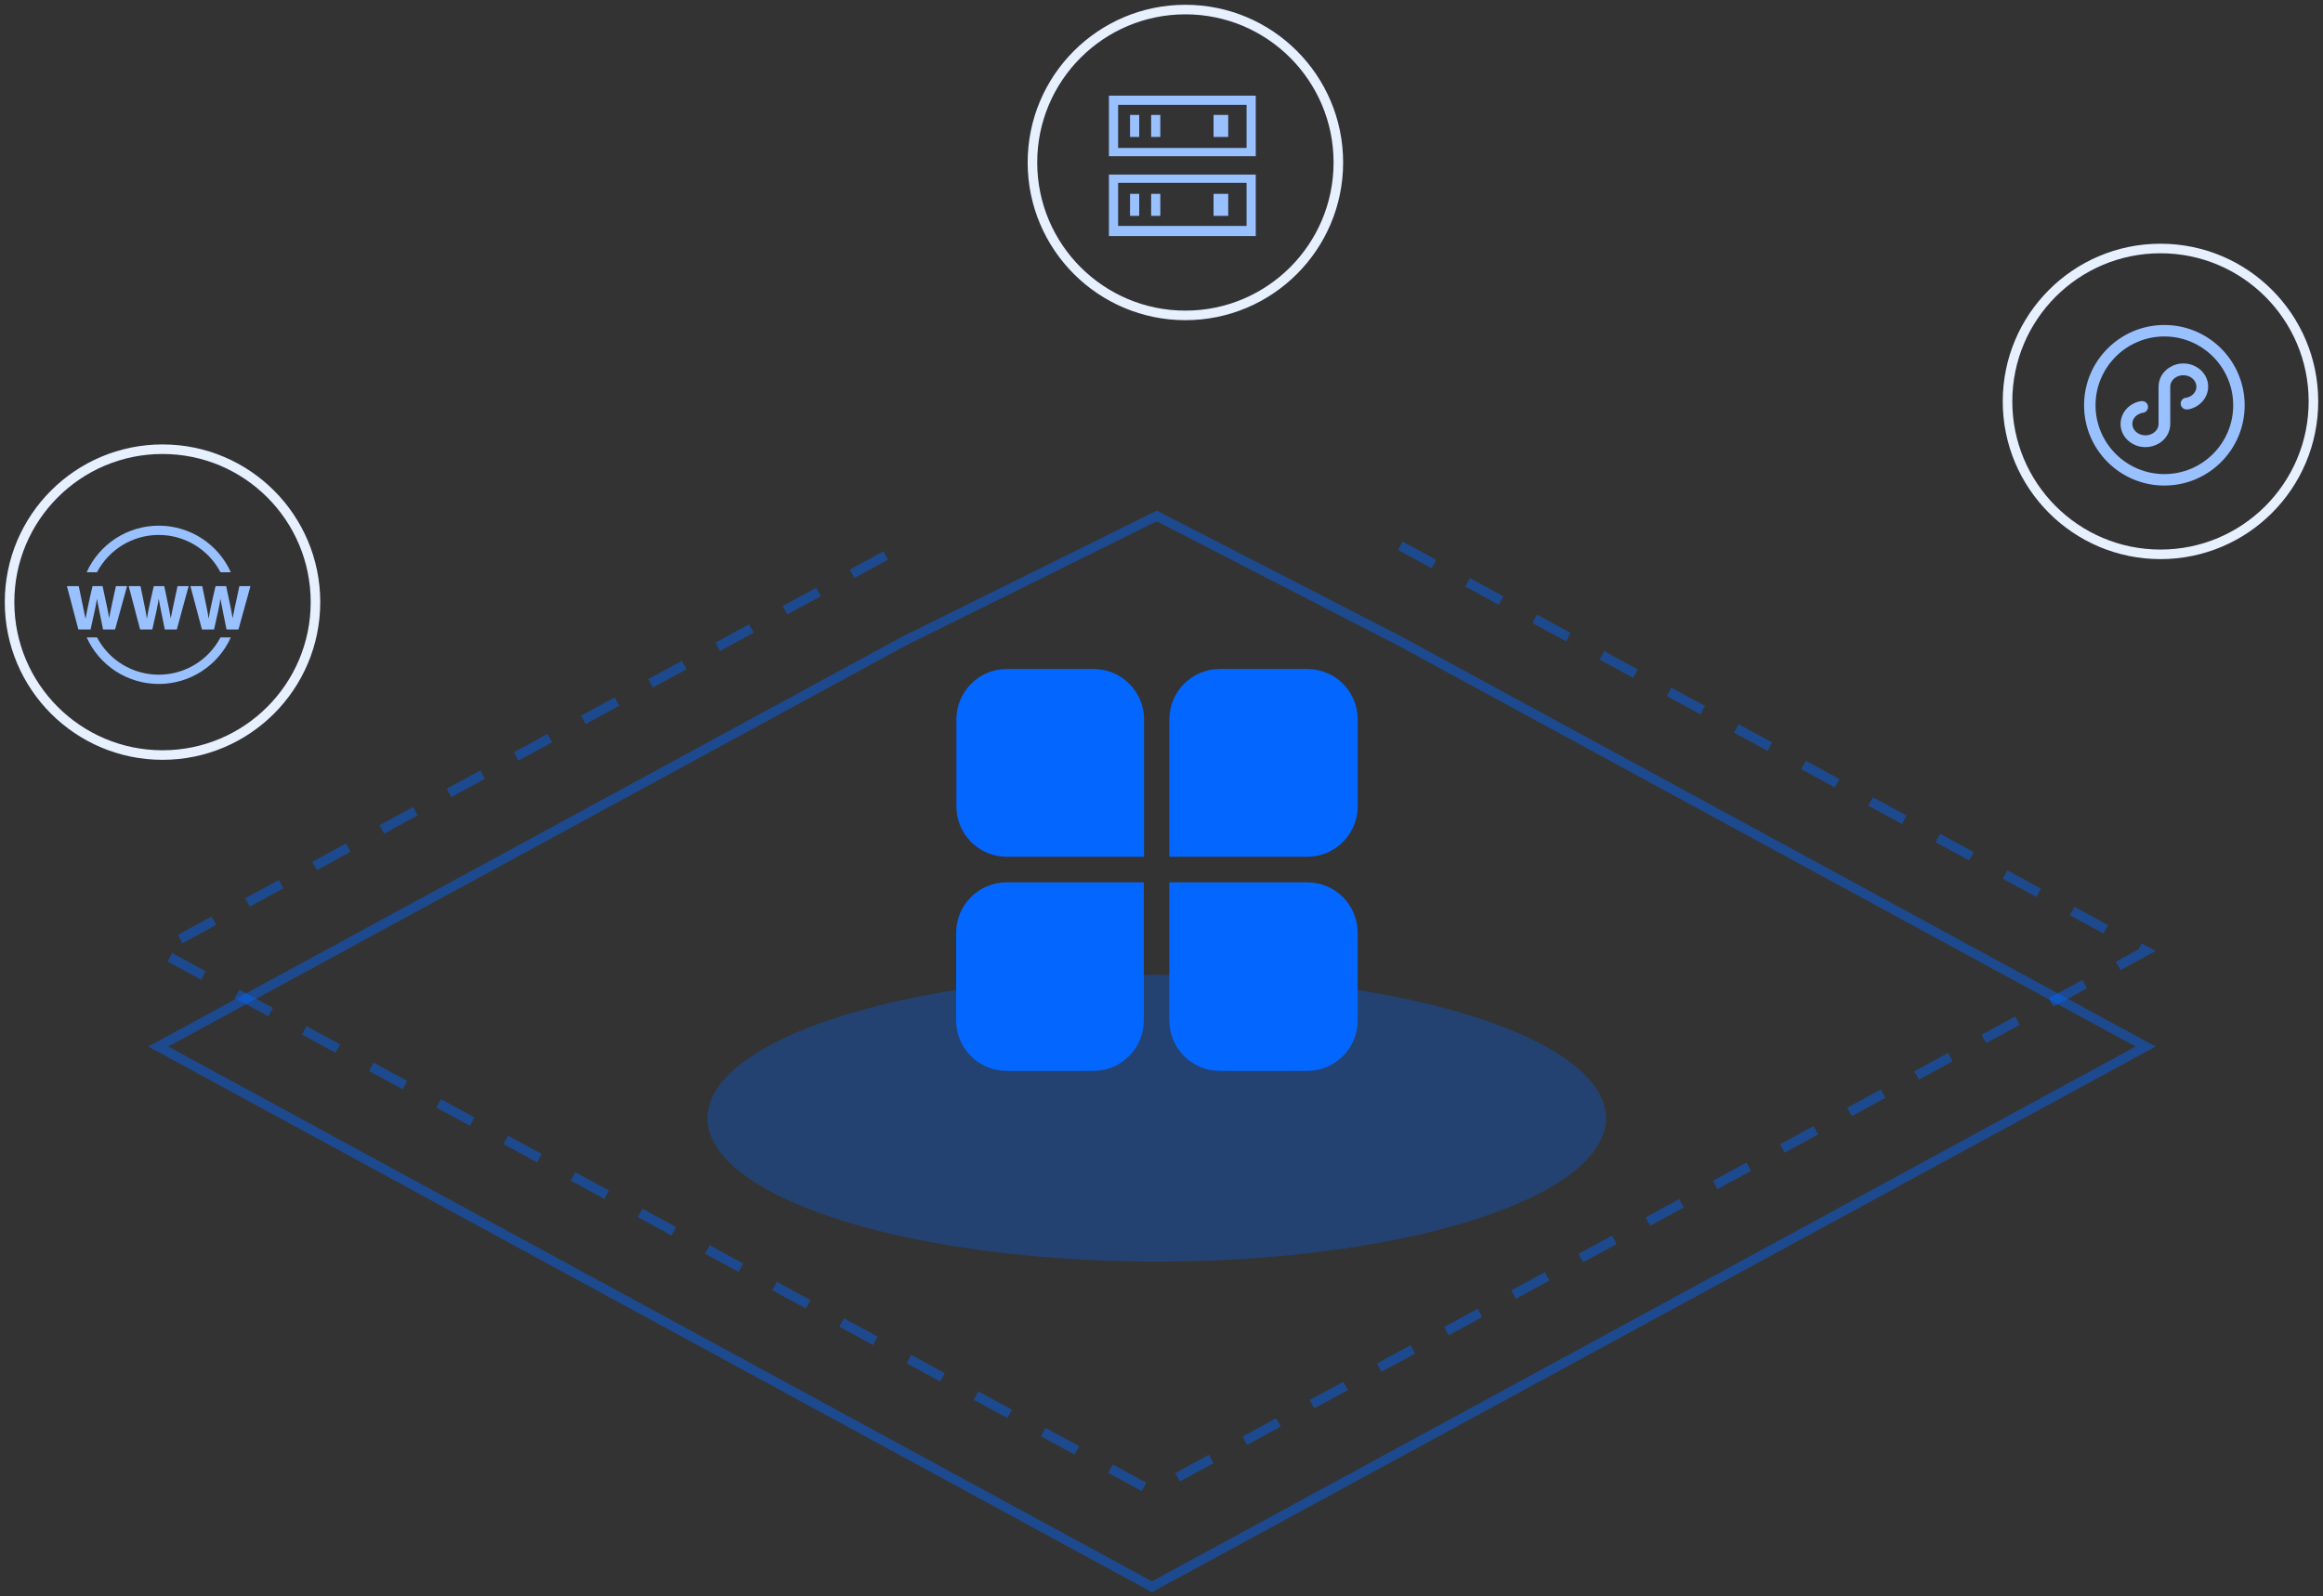 <?xml version="1.0" encoding="UTF-8"?>
<svg width="243px" height="167px" viewBox="0 0 243 167" version="1.1" xmlns="http://www.w3.org/2000/svg" xmlns:xlink="http://www.w3.org/1999/xlink">
    <rect x="0" y="0" width="243" height="167" fill="#333333" stroke="none"/>
    <!-- Generator: Sketch 56.3 (81716) - https://sketch.com -->
    <title>综合系列</title>
    <desc>Created with Sketch.</desc>
    <defs>
        <linearGradient x1="50%" y1="0%" x2="50%" y2="100%" id="linearGradient-1">
            <stop stop-color="#07A0FF" offset="0%"></stop>
            <stop stop-color="#0367FF" stop-opacity="0" offset="100%"></stop>
        </linearGradient>
    </defs>
    <g id="页面-3" stroke="none" stroke-width="1" fill="none" fill-rule="evenodd">
        <g id="7备份-2" transform="translate(-1299, -559)">
            <g id="综合系列" transform="translate(1300, 554)">
                <g id="编组" transform="translate(115, 15)" fill="#99C1FF" fill-rule="nonzero">
                    <path d="M-1.63424829e-13,0.009 L15.36,0.009 L15.36,6.345 L-1.63424829e-13,6.345 L-1.63424829e-13,0.009 Z M14.4,5.481 L14.4,0.969 L0.96,0.969 L0.96,5.481 L14.4,5.481 Z M2.208,4.329 L2.208,2.025 L3.168,2.025 L3.168,4.329 L2.208,4.329 Z M4.416,4.329 L4.416,2.025 L5.376,2.025 L5.376,4.329 L4.416,4.329 Z M10.944,4.329 L10.944,2.025 L12.48,2.025 L12.48,4.329 L10.944,4.329 Z M-1.63424829e-13,8.265 L15.36,8.265 L15.36,14.697 L-1.63424829e-13,14.697 L-1.63424829e-13,8.265 Z M14.4,13.641 L14.4,9.129 L0.96,9.129 L0.96,13.641 L14.4,13.641 Z M2.208,12.585 L2.208,10.281 L3.168,10.281 L3.168,12.585 L2.208,12.585 Z M4.416,12.585 L4.416,10.281 L5.376,10.281 L5.376,12.585 L4.416,12.585 Z M10.944,12.585 L10.944,10.281 L12.48,10.281 L12.48,12.585 L10.944,12.585 Z" id="形状结合"></path>
                </g>
                <ellipse id="椭圆形" fill-opacity="0.306" fill="#0367FF" cx="120" cy="122" rx="47" ry="15"></ellipse>
                <path d="M107.898,56.148 L136.265,47.765 L193,31 L159.469,144.469 L46,178 L62.765,121.265 L71.148,92.898" id="路径" stroke-opacity="0.448" stroke="#0367FF" stroke-dasharray="4" transform="translate(119.5, 104.5) rotate(-315) translate(-119.5, -104.5) "></path>
                <polygon id="路径" stroke-opacity="0.448" stroke="#0367FF" transform="translate(119.5, 114.5) rotate(-315) translate(-119.5, -114.5) " points="107.898 66.148 136.265 57.765 193 41 159.469 154.469 46 188 62.765 131.265 71.148 102.898 80.598 74.89"></polygon>
                <path d="M15.555,88.94 L15.555,141.36" id="直线" stroke="url(#linearGradient-1)" stroke-linecap="square" stroke-dasharray="2"></path>
                <path d="M50.555,89.15 L50.555,141.571" id="直线备份" stroke="url(#linearGradient-1)" stroke-linecap="square" stroke-dasharray="2"></path>
                <path d="M81.555,46.15 L81.555,98.571" id="直线备份-2" stroke="url(#linearGradient-1)" stroke-linecap="square" stroke-dasharray="2"></path>
                <path d="M67.555,114.15 L67.555,166.571" id="直线备份-3" stroke="url(#linearGradient-1)" stroke-linecap="square" stroke-dasharray="2"></path>
                <path d="M159.555,74.15 L159.555,126.571" id="直线备份-4" stroke="url(#linearGradient-1)" stroke-linecap="square" stroke-dasharray="2"></path>
                <path d="M183.555,100.15 L183.555,152.571" id="直线备份-5" stroke="url(#linearGradient-1)" stroke-linecap="square" stroke-dasharray="2"></path>
                <path d="M123.555,42.15 L123.555,94.571" id="直线备份-7" stroke="url(#linearGradient-1)" stroke-linecap="square" stroke-dasharray="2"></path>
                <circle id="椭圆形" stroke="#E6F0FF" cx="16" cy="68" r="16"></circle>
                <g id="编组" transform="translate(6, 60)" fill="#99C1FF" fill-rule="nonzero">
                    <path d="M3.147,4.872 C4.408,2.473 6.895,0.97 9.606,0.97 C12.316,0.97 14.803,2.473 16.064,4.872 L17.146,4.872 C15.809,1.907 12.858,9.75688709e-07 9.606,9.75688709e-07 C6.353,9.75688709e-07 3.402,1.907 2.065,4.872 L3.147,4.872 Z M16.064,11.691 C14.803,14.091 12.316,15.593 9.606,15.593 C6.895,15.593 4.408,14.091 3.147,11.691 L2.065,11.691 C3.402,14.657 6.353,16.563 9.606,16.563 C12.858,16.563 15.809,14.657 17.146,11.691 L16.064,11.691 Z M1.237,6.324 C1.617,8.145 1.831,9.178 1.948,9.743 C2.036,9.236 2.163,8.525 2.679,6.324 L3.731,6.324 C4.218,8.554 4.355,9.246 4.413,9.694 C4.501,9.236 4.627,8.554 5.124,6.324 L6.293,6.324 L5.037,10.863 L3.78,10.863 C3.439,9.139 3.234,8.233 3.137,7.639 C3.069,8.204 2.845,9.236 2.474,10.863 L1.198,10.863 L0,6.324 L1.237,6.324 Z M7.696,6.324 C8.076,8.145 8.29,9.178 8.368,9.743 C8.446,9.236 8.573,8.525 9.089,6.324 L10.18,6.324 C10.658,8.554 10.794,9.246 10.862,9.694 C10.95,9.236 11.086,8.554 11.573,6.324 L12.733,6.324 L11.495,10.863 L10.239,10.863 C9.898,9.139 9.693,8.233 9.596,7.639 C9.537,8.204 9.304,9.236 8.933,10.863 L7.657,10.863 L6.459,6.324 L7.696,6.324 Z M14.155,6.324 C14.535,8.145 14.749,9.178 14.827,9.743 C14.905,9.236 15.032,8.525 15.548,6.324 L16.659,6.324 C17.136,8.554 17.272,9.246 17.331,9.694 C17.419,9.236 17.555,8.554 18.042,6.324 L19.201,6.324 L17.945,10.863 L16.698,10.863 C16.357,9.139 16.152,8.233 16.055,7.639 C15.996,8.204 15.762,9.236 15.392,10.863 L14.126,10.863 L12.918,6.324 L14.155,6.324 Z" id="形状"></path>
                </g>
                <circle id="椭圆形备份-5" stroke="#E6F0FF" cx="123" cy="22" r="16"></circle>
                <circle id="椭圆形备份-6" stroke="#E6F0FF" cx="225" cy="47" r="16"></circle>
                <g id="编组" transform="translate(217, 39)" fill="#99C1FF" fill-rule="nonzero">
                    <path d="M10.386,4.026 C11.822,4.027 12.989,5.115 12.989,6.453 C12.986,6.876 12.869,7.29 12.65,7.651 C12.323,8.187 11.795,8.585 11.165,8.772 C11.027,8.816 10.881,8.84 10.733,8.843 C10.39,8.843 10.114,8.567 10.114,8.227 C10.114,7.887 10.39,7.61 10.73,7.61 C10.748,7.61 10.763,7.608 10.777,7.602 C11.154,7.496 11.44,7.288 11.599,7.013 C11.704,6.842 11.758,6.651 11.756,6.455 C11.756,5.795 11.145,5.26 10.394,5.26 C10.133,5.26 9.874,5.328 9.646,5.455 C9.256,5.679 9.023,6.053 9.023,6.454 L9.023,10.365 C9.023,11.219 8.558,11.99 7.78,12.427 C7.371,12.66 6.907,12.783 6.437,12.783 L6.427,12.783 C4.991,12.783 3.823,11.694 3.823,10.355 C3.826,9.933 3.943,9.519 4.162,9.157 C4.488,8.622 5.015,8.224 5.646,8.036 C5.83,7.985 5.955,7.965 6.081,7.965 C6.421,7.965 6.698,8.241 6.698,8.581 C6.698,8.921 6.421,9.198 6.081,9.198 C6.065,9.199 6.048,9.2 6.035,9.206 C5.659,9.32 5.371,9.528 5.212,9.796 C5.108,9.965 5.054,10.157 5.056,10.353 C5.056,11.013 5.671,11.548 6.428,11.548 C6.69,11.548 6.947,11.48 7.176,11.352 C7.566,11.129 7.799,10.755 7.799,10.354 L7.799,6.453 C7.799,5.599 8.264,4.829 9.043,4.391 C9.44,4.152 9.898,4.026 10.365,4.026 L10.386,4.026 Z M8.406,1.204 C4.436,1.204 1.206,4.434 1.206,8.404 C1.206,12.374 4.436,15.604 8.406,15.604 C12.376,15.604 15.606,12.374 15.606,8.404 C15.606,4.434 12.376,1.204 8.406,1.204 Z M8.406,0.004 C13.045,0.004 16.806,3.765 16.806,8.404 C16.806,13.043 13.045,16.804 8.406,16.804 C3.768,16.804 0.006,13.043 0.006,8.404 C0.006,3.766 3.768,0.004 8.406,0.004 Z" id="形状结合"></path>
                </g>
                <path d="M225.555,68.15 L225.555,120.571" id="直线备份-6" stroke="url(#linearGradient-1)" stroke-linecap="square" stroke-dasharray="2"></path>
                <g id="编组" transform="translate(99, 75)" fill="#0367FF" fill-rule="nonzero">
                    <path d="M36.746,42.044 L27.598,42.044 C24.679,42.044 22.321,39.686 22.321,36.763 L22.321,22.321 L36.746,22.321 C39.664,22.321 42.022,24.679 42.022,27.602 L42.022,36.763 C42.022,39.686 39.668,42.044 36.746,42.044 L36.746,42.044 Z M14.372,42.044 L5.298,42.044 C2.38,42.044 0.022,39.686 0.022,36.763 L0.022,27.602 C0.022,24.679 2.376,22.321 5.298,22.321 L19.648,22.321 L19.648,36.763 C19.648,39.686 17.294,42.044 14.372,42.044 Z M36.746,19.644 L22.321,19.644 L22.321,5.281 C22.321,2.358 24.679,0 27.598,0 L36.75,0 C39.668,0 42.026,2.358 42.026,5.281 L42.026,14.367 C42.022,17.264 39.668,19.644 36.746,19.644 Z M19.648,19.644 L5.32,19.644 C2.402,19.644 0.044,17.286 0.044,14.363 L0.044,5.281 C0.048,2.358 2.402,0 5.32,0 L14.398,0 C17.316,0 19.674,2.358 19.674,5.281 L19.674,19.644 L19.648,19.644 Z" id="形状"></path>
                </g>
            </g>
        </g>
    </g>
</svg>